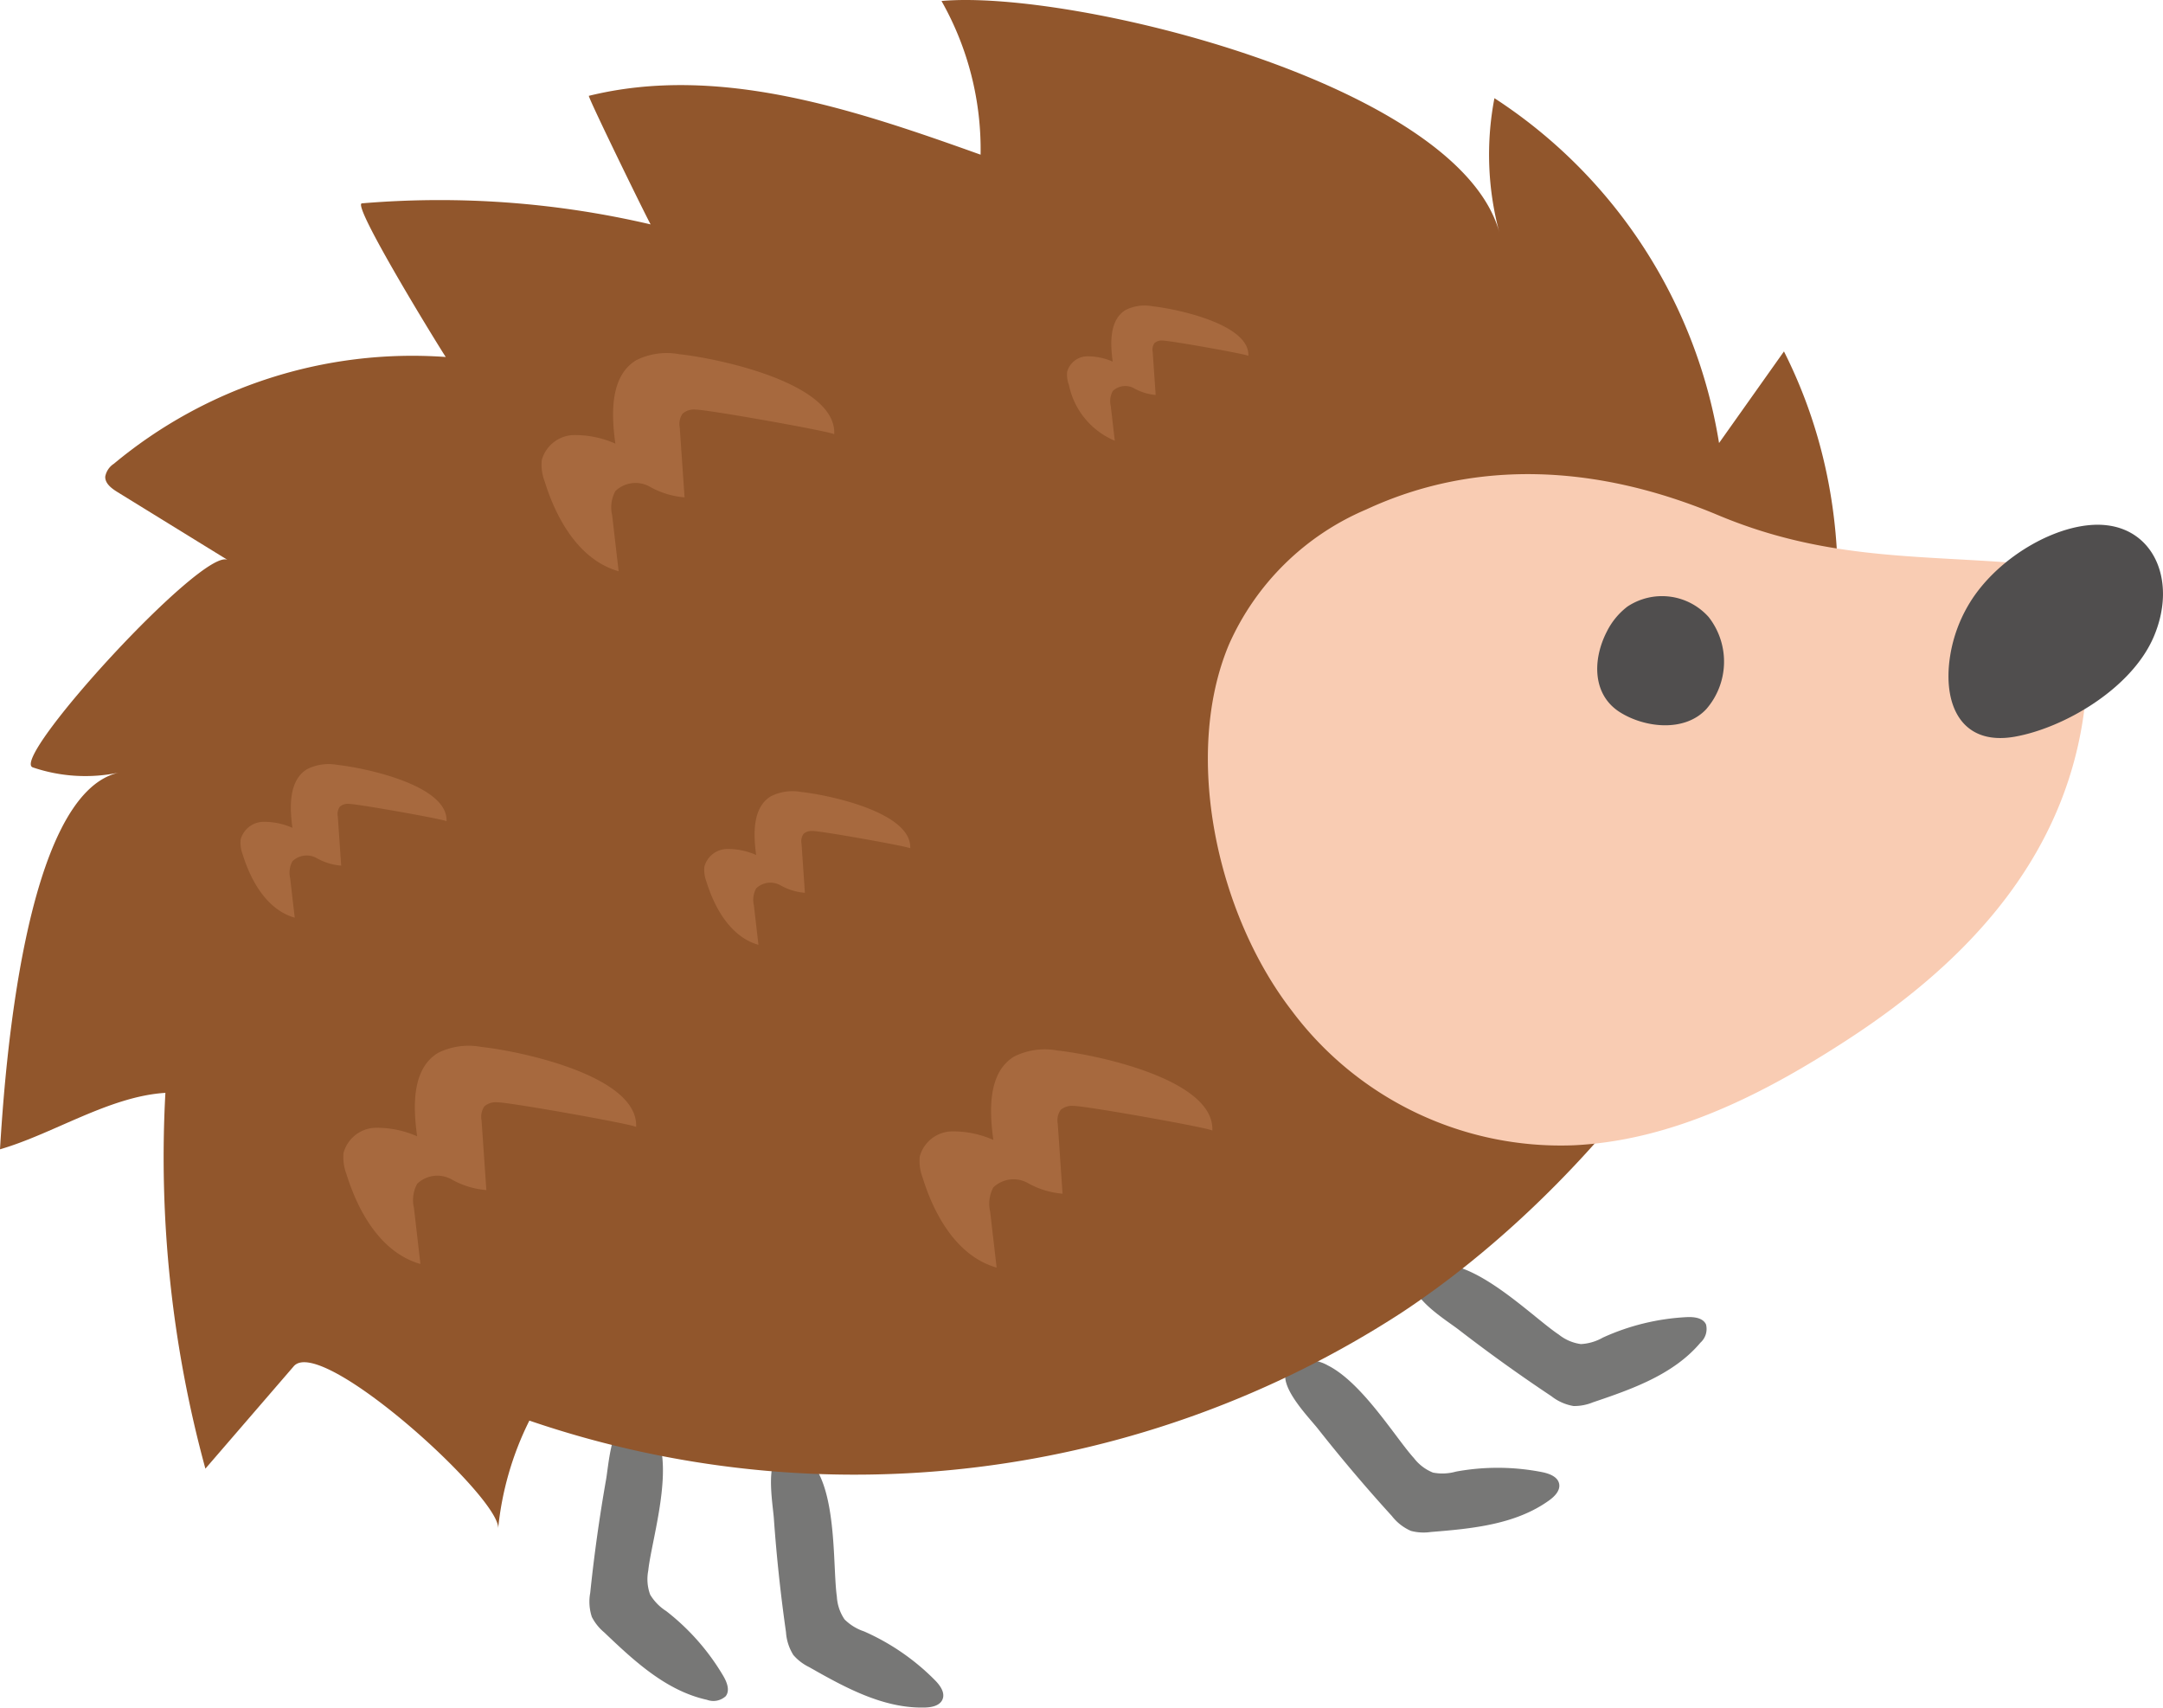 <svg xmlns="http://www.w3.org/2000/svg" xmlns:xlink="http://www.w3.org/1999/xlink" width="120.643" height="95.236" viewBox="0 0 120.643 95.236"><defs><clipPath id="a"><rect width="120.643" height="95.236" fill="none"/></clipPath></defs><g transform="translate(0 -0.001)"><g transform="translate(0 0.001)" clip-path="url(#a)"><path d="M54.572,145.392c2.115.445,4.7,3.023,5.956,3.856a2.513,2.513,0,0,0,1.232.528,2.778,2.778,0,0,0,1.229-.365,12.825,12.825,0,0,1,4.662-1.138c.411-.021.914.032,1.086.407a1.023,1.023,0,0,1-.31,1.016c-1.489,1.772-3.8,2.587-5.991,3.326a2.756,2.756,0,0,1-1.087.209,2.718,2.718,0,0,1-1.231-.545q-2.656-1.767-5.184-3.72c-.792-.612-3.75-2.377-1.922-3.4a2.191,2.191,0,0,1,1.56-.174" transform="translate(26.417 -74.813)" fill="#777776"/><path d="M71.736,156.619c1.943.945,3.826,4.074,4.841,5.187a2.513,2.513,0,0,0,1.067.811,2.789,2.789,0,0,0,1.281-.056,12.837,12.837,0,0,1,4.8.029c.4.08.879.253.955.658.068.367-.245.69-.548.91-1.875,1.358-4.312,1.587-6.619,1.772a2.751,2.751,0,0,1-1.1-.062,2.716,2.716,0,0,1-1.062-.827q-2.148-2.359-4.126-4.867c-.62-.786-3.061-3.216-1.039-3.765a2.189,2.189,0,0,1,1.555.21" transform="translate(2.284 -80.486)" fill="#777776"/><path d="M142.788,167.859c1.076,1.874.875,5.52,1.09,7.011a2.518,2.518,0,0,0,.426,1.271,2.784,2.784,0,0,0,1.091.673,12.828,12.828,0,0,1,3.953,2.72c.29.293.585.7.42,1.081-.15.343-.59.434-.964.445-2.314.069-4.459-1.11-6.471-2.254a2.754,2.754,0,0,1-.879-.672,2.72,2.72,0,0,1-.413-1.281q-.451-3.159-.677-6.344c-.071-1-.725-4.38,1.256-3.7a2.19,2.19,0,0,1,1.168,1.048" transform="translate(-97.202 -85.827)" fill="#777776"/><path d="M168.892,164.352c.589,2.079-.491,5.567-.645,7.066a2.511,2.511,0,0,0,.105,1.337,2.782,2.782,0,0,0,.895.918,12.835,12.835,0,0,1,3.174,3.6c.21.354.4.824.145,1.15a1.023,1.023,0,0,1-1.043.2c-2.262-.494-4.056-2.159-5.73-3.758A2.749,2.749,0,0,1,165.1,174a2.716,2.716,0,0,1-.09-1.343q.33-3.174.884-6.319c.173-.985.361-4.425,2.117-3.282a2.188,2.188,0,0,1,.879,1.3" transform="translate(-132.09 -83.82)" fill="#777776"/><path d="M57.564,11.341c-.594.066,4.439,8.23,4.679,8.569a26.028,26.028,0,0,0-18.514,5.956,1.09,1.09,0,0,0-.479.715c-.016.385.354.66.682.863l6.153,3.792c-1.325-.8-12.207,11.107-10.876,11.563a9.094,9.094,0,0,0,4.822.286C38.7,44.227,37.638,59.878,37.38,64.1c2.991-.869,6.094-2.954,9.225-3.149a65.937,65.937,0,0,0,2.231,20.96L53.764,76.2c1.519-1.763,11.571,7.357,11.4,9.057a17.269,17.269,0,0,1,1.742-6.026A56.046,56.046,0,0,0,115.54,73.22C131.446,62.727,146.461,38.6,136.882,19.6l-3.621,5.109A28.3,28.3,0,0,0,120.733,5.476a16.7,16.7,0,0,0,.276,7.495C118.764,4.672,97.16-.6,89.893.055a16.8,16.8,0,0,1,2.18,8.572c-7.041-2.519-14.588-5.07-21.848-3.282-.082.02,2.978,6.3,3.443,7.17a51.735,51.735,0,0,0-16.1-1.174" transform="translate(-37.38 0)" fill="#91562c"/><path d="M17.549,56.47A14.611,14.611,0,0,0,9.9,63.989C7.32,70.11,9.182,78.957,13.39,84.412a18.731,18.731,0,0,0,15.745,7.517c5.52-.269,10.633-2.862,15.4-5.98,6.241-4.085,12.585-10.213,13.2-19.707.138-2.122-.193-4.7-1.627-5.943a4.411,4.411,0,0,0-2.772-.879c-5.608-.4-10.47-.245-16.182-2.644C30.537,54,23.723,53.6,17.549,56.47" transform="translate(58.651 -28.054)" fill="#f9ccb3"/><path d="M50.992,70.5c-.8,1.56-.8,3.5.713,4.474,1.386.887,3.63,1.148,4.843-.164a4.034,4.034,0,0,0,.129-5.128A3.485,3.485,0,0,0,52.14,69.1a4,4,0,0,0-1.148,1.4" transform="translate(38.626 -35.266)" fill="#504e4e"/><path d="M.095,67.626c-.438,2.739.629,5.044,3.612,4.513,2.729-.486,6.5-2.666,7.741-5.568,1.281-3,.1-5.9-2.611-6.221-2.466-.3-6.024,1.66-7.658,4.337A8.09,8.09,0,0,0,.095,67.626" transform="translate(108.677 -31.053)" fill="#504e4e"/><path d="M110.446,37.082a.6.6,0,0,0-.434.141.637.637,0,0,0-.1.484l.166,2.409a2.925,2.925,0,0,1-1.213-.375,1.007,1.007,0,0,0-1.18.158,1.183,1.183,0,0,0-.111.84q.112.965.224,1.931a4.316,4.316,0,0,1-2.558-3.111,1.6,1.6,0,0,1-.1-.727,1.176,1.176,0,0,1,1.087-.869,3.45,3.45,0,0,1,1.456.295c-.146-1.042-.18-2.335.72-2.881a2.371,2.371,0,0,1,1.49-.208c1.348.145,5.445,1,5.356,2.769,0-.077-4.432-.868-4.8-.855" transform="translate(-45.62 -18.089)" fill="#a7693e"/><path d="M117.867,123.789a.967.967,0,0,0-.7.227,1.03,1.03,0,0,0-.159.782q.134,1.944.267,3.888a4.726,4.726,0,0,1-1.959-.606,1.626,1.626,0,0,0-1.9.255,1.912,1.912,0,0,0-.179,1.356l.361,3.117c-2.175-.619-3.461-2.86-4.129-5.021a2.6,2.6,0,0,1-.159-1.175,1.9,1.9,0,0,1,1.755-1.4,5.55,5.55,0,0,1,2.35.475c-.235-1.682-.29-3.771,1.162-4.651a3.828,3.828,0,0,1,2.405-.336c2.176.234,8.791,1.614,8.646,4.47.006-.124-7.156-1.4-7.757-1.38" transform="translate(-58.01 -62.111)" fill="#a7693e"/><path d="M184.107,123.373a.97.97,0,0,0-.7.227,1.032,1.032,0,0,0-.158.782l.268,3.888a4.722,4.722,0,0,1-1.959-.606,1.627,1.627,0,0,0-1.9.255,1.915,1.915,0,0,0-.179,1.356l.361,3.117c-2.175-.619-3.461-2.86-4.129-5.021a2.6,2.6,0,0,1-.159-1.175,1.9,1.9,0,0,1,1.755-1.4,5.55,5.55,0,0,1,2.35.475c-.235-1.682-.29-3.77,1.162-4.651a3.828,3.828,0,0,1,2.405-.336c2.176.234,8.791,1.614,8.646,4.47.006-.124-7.156-1.4-7.757-1.38" transform="translate(-156.39 -61.896)" fill="#a7693e"/><path d="M161.322,43.747a.969.969,0,0,0-.7.227,1.032,1.032,0,0,0-.158.782l.268,3.888a4.726,4.726,0,0,1-1.959-.606,1.626,1.626,0,0,0-1.9.255,1.912,1.912,0,0,0-.179,1.356l.361,3.117c-2.175-.619-3.461-2.86-4.129-5.021a2.592,2.592,0,0,1-.159-1.174,1.9,1.9,0,0,1,1.755-1.4,5.55,5.55,0,0,1,2.35.475c-.235-1.682-.29-3.771,1.162-4.651a3.826,3.826,0,0,1,2.4-.336c2.176.234,8.791,1.614,8.646,4.47.006-.124-7.156-1.4-7.757-1.38" transform="translate(-122.55 -20.905)" fill="#a7693e"/><path d="M150.041,93.177a.68.68,0,0,0-.493.16.724.724,0,0,0-.112.551q.094,1.368.188,2.736a3.316,3.316,0,0,1-1.378-.426,1.144,1.144,0,0,0-1.34.18,1.344,1.344,0,0,0-.126.954q.127,1.1.254,2.194c-1.531-.435-2.436-2.013-2.905-3.533a1.827,1.827,0,0,1-.112-.826,1.336,1.336,0,0,1,1.235-.987,3.905,3.905,0,0,1,1.654.335c-.165-1.184-.2-2.654.818-3.273A2.692,2.692,0,0,1,149.415,91c1.531.164,6.186,1.136,6.084,3.146,0-.087-5.035-.985-5.459-.971" transform="translate(-104.73 -46.83)" fill="#a7693e"/><path d="M203.347,90.056a.68.68,0,0,0-.493.16.724.724,0,0,0-.112.551q.094,1.368.188,2.736a3.316,3.316,0,0,1-1.378-.426,1.145,1.145,0,0,0-1.341.18,1.346,1.346,0,0,0-.126.954q.127,1.1.254,2.194c-1.531-.435-2.436-2.013-2.905-3.533a1.821,1.821,0,0,1-.112-.826,1.335,1.335,0,0,1,1.235-.986,3.9,3.9,0,0,1,1.654.334c-.165-1.184-.2-2.654.818-3.273a2.692,2.692,0,0,1,1.692-.237c1.531.165,6.186,1.136,6.084,3.146,0-.087-5.035-.985-5.459-.971" transform="translate(-183.9 -45.224)" fill="#a7693e"/></g></g></svg>